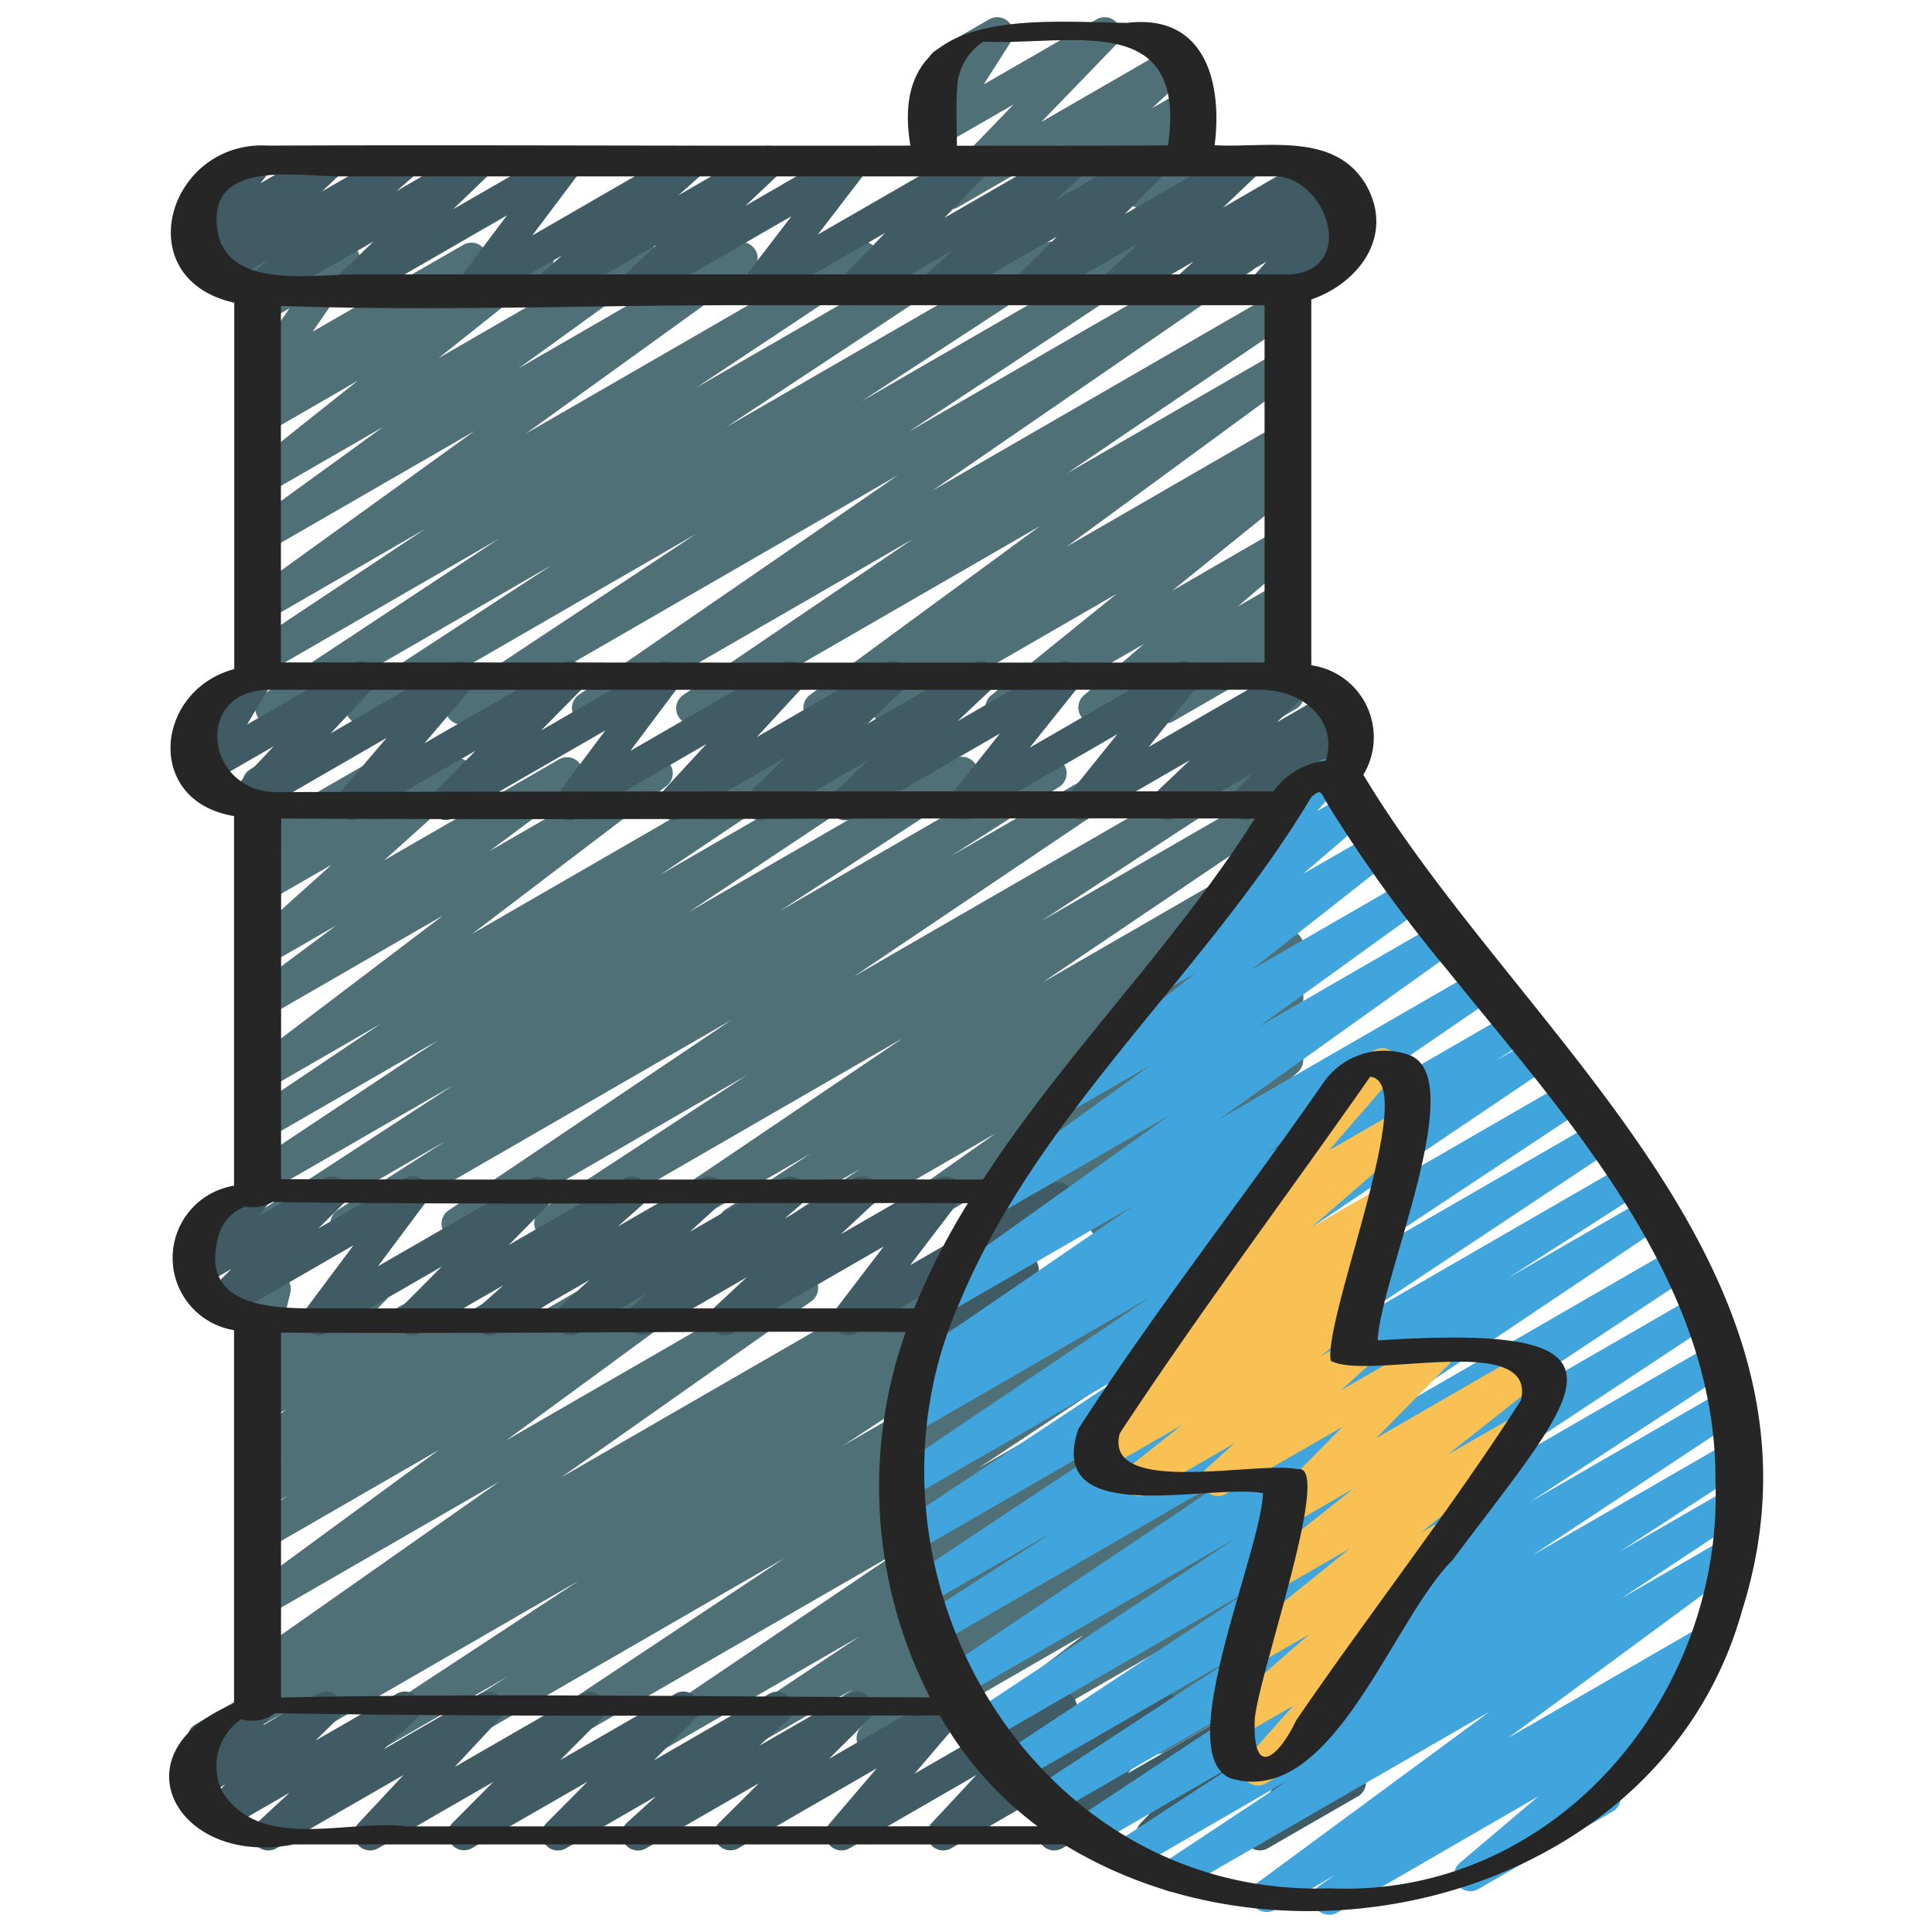 <svg id="Icons" height="512" viewBox="0 0 60 60" width="512" xmlns="http://www.w3.org/2000/svg"><g fill="#4f7077"><path d="m29.51 6.5a.5.5 0 0 1 -.36-.848l2.327-2.408-2.2 1.268a.5.5 0 0 1 -.672-.7l.857-1.343a.5.5 0 0 1 -.582-.228.5.5 0 0 1 .182-.682l1.659-.959a.5.5 0 0 1 .672.7l-.843 1.322 3.508-2.022a.5.5 0 0 1 .609.78l-2.325 2.406 4.03-2.327a.5.5 0 0 1 .591.8l-1.184 1.1.942-.543a.5.5 0 0 1 .686.676l-.637 1.147a.5.5 0 0 1 .47.882l-1.54.887a.5.5 0 0 1 -.686-.676l.636-1.143-3.17 1.832a.5.5 0 0 1 -.59-.8l1.184-1.105-3.314 1.915a.489.489 0 0 1 -.25.069z"/><path d="m8.428 22.5a.5.5 0 0 1 -.276-.917l7.338-4.849-7.21 4.166a.5.5 0 0 1 -.526-.849l5.446-3.621-4.92 2.841a.5.5 0 0 1 -.542-.838l6.991-5.042-6.449 3.723a.5.5 0 0 1 -.544-.837l4.164-3.019-3.62 2.089a.5.5 0 0 1 -.561-.825l3.393-2.7-2.832 1.638a.5.5 0 0 1 -.551-.831l.387-.294a.5.5 0 0 1 -.5-.776l1.376-1.985-.712.411a.5.5 0 0 1 -.724-.585l.214-.651a.479.479 0 0 1 -.17-.181.5.5 0 0 1 .182-.682l.5-.289a.505.505 0 0 1 .566.044.5.5 0 0 1 .159.545l-.092.28 1.507-.866a.5.5 0 0 1 .661.717l-1.374 1.983 4.687-2.7a.5.5 0 0 1 .551.831l-.19.144 1.693-.977a.5.5 0 0 1 .562.824l-3.393 2.7 6.1-3.523a.5.5 0 0 1 .544.837l-4.163 3.006 6.685-3.859a.5.5 0 0 1 .542.838l-6.994 5.044 10.197-5.885a.5.5 0 0 1 .527.85l-5.443 3.614 7.737-4.467a.5.5 0 0 1 .525.85l-7.336 4.847 9.873-5.7a.5.5 0 0 1 .524.852l-6.179 4.034 8.469-4.889a.5.5 0 0 1 .526.85l-7.537 4.991 10.122-5.844a.5.5 0 0 1 .533.845l-9.923 6.829 10.773-6.22a.5.5 0 0 1 .531.847l-7.113 4.831 6.586-3.8a.5.5 0 0 1 .546.836l-7.152 5.246 6.61-3.817a.5.5 0 0 1 .53.847l-.589.4.062-.035a.5.5 0 0 1 .565.821l-3.9 3.152 3.34-1.929a.5.5 0 0 1 .576.813l-1.87 1.6 1.3-.749a.5.5 0 0 1 .587.8l-.45.409a.508.508 0 0 1 .427.094.5.5 0 0 1 .168.536l-.358 1.176a.5.5 0 0 1 .13.918l-.662.382a.5.5 0 0 1 -.729-.576l.3-.992-2.722 1.571a.5.5 0 0 1 -.587-.8l.379-.344-1.991 1.148a.5.5 0 0 1 -.575-.812l1.865-1.595-4.176 2.411a.5.5 0 0 1 -.565-.821l3.9-3.152-6.884 3.976a.5.5 0 0 1 -.529-.847l.589-.4-2.16 1.249a.5.5 0 0 1 -.546-.836l7.146-5.244-10.535 6.084a.5.5 0 0 1 -.532-.847l7.114-4.83-9.837 5.68a.5.5 0 0 1 -.533-.845l9.92-6.827-13.297 7.676a.5.5 0 0 1 -.527-.85l7.541-4.994-10.124 5.847a.5.5 0 0 1 -.523-.852l6.174-4.031-8.463 4.886a.494.494 0 0 1 -.25.067z"/><path d="m8.4 38.5a.5.5 0 0 1 -.274-.919l5.944-3.873-5.79 3.34a.5.5 0 0 1 -.527-.849l5.847-3.887-5.32 3.068a.5.5 0 0 1 -.529-.848l4.085-2.745-3.556 2.053a.5.5 0 0 1 -.552-.831l6.039-4.583-5.487 3.167a.5.5 0 0 1 -.549-.834l2.707-2.016-2.158 1.246a.5.5 0 0 1 -.584-.8l2.6-2.331-2.016 1.158a.5.5 0 0 1 -.59-.8l.584-.543a.5.5 0 0 1 -.731-.547l.3-1.344a.491.491 0 0 1 -.249-.215.5.5 0 0 1 .182-.682l.5-.289a.5.5 0 0 1 .738.543l-.247 1.092 2.838-1.638a.5.5 0 0 1 .59.8l-.585.544 2.33-1.345a.5.5 0 0 1 .584.8l-2.6 2.33 5.435-3.138a.5.5 0 0 1 .549.834l-2.711 2.017 4.944-2.853a.5.5 0 0 1 .553.831l-6.028 4.587 9.382-5.416a.5.5 0 0 1 .529.848l-4.087 2.744 6.231-3.6a.5.5 0 0 1 .527.849l-5.848 3.893 8.213-4.741a.5.5 0 0 1 .524.852l-5.932 3.871 8.176-4.721a.5.5 0 0 1 .519.854l-3.375 2.159 5.223-3.015a.5.5 0 0 1 .529.848l-8.757 5.9 11.688-6.748a.5.5 0 0 1 .523.851l-6.386 4.172 7.375-4.258a.5.5 0 0 1 .53.847l-7.877 5.326 7.351-4.243a.5.5 0 0 1 .524.85l-2.658 1.745 2.137-1.233a.5.5 0 0 1 .527.848l-1.916 1.277 1.391-.8a.5.5 0 0 1 .54.841l-3.352 2.375 2.815-1.625a.5.5 0 0 1 .562.823l-3.568 2.849 3.011-1.739a.5.5 0 0 1 .584.8l-2.062 1.847 1.482-.856a.5.5 0 0 1 .616.773l-.773.834.16-.092a.5.5 0 0 1 .731.569l-.249.877a.49.49 0 0 1 .2.2.5.5 0 0 1 -.183.682l-.5.289a.5.5 0 0 1 -.73-.569l.159-.561-1.962 1.132a.5.5 0 0 1 -.616-.772l.772-.833-2.787 1.608a.5.5 0 0 1 -.579-.811l2.062-1.846-4.6 2.653a.5.5 0 0 1 -.562-.823l3.569-2.849-6.366 3.675a.5.5 0 0 1 -.539-.841l3.353-2.369-5.574 3.218a.5.5 0 0 1 -.528-.849l1.924-1.282-3.694 2.133a.5.5 0 0 1 -.524-.851l2.661-1.748-4.5 2.6a.5.5 0 0 1 -.531-.847l7.881-5.329-10.7 6.179a.5.5 0 0 1 -.523-.851l6.368-4.173-8.7 5.026a.5.5 0 0 1 -.53-.848l8.763-5.9-11.698 6.752a.5.5 0 0 1 -.52-.854l3.356-2.146-5.2 3a.5.5 0 0 1 -.248.07z"/><path d="m8.472 54.5a.5.5 0 0 1 -.267-.923l.6-.38-.528.3a.5.5 0 0 1 -.517-.855l.5-.318a.5.5 0 0 1 -.522-.851l7.762-5.453-7.22 4.166a.5.5 0 0 1 -.546-.836l5.888-4.317-5.342 3.084a.5.5 0 0 1 -.672-.165.5.5 0 0 1 .137-.679l1.183-.821-.648.374a.5.5 0 0 1 -.544-.837l1.035-.752-.491.284a.5.5 0 0 1 -.562-.824l1.159-.926-.6.344a.5.5 0 0 1 -.606-.783l1.016-1.032-.407.234a.5.5 0 0 1 -.736-.55l.291-1.208a.5.5 0 0 1 -.055-.893l.5-.289a.5.5 0 0 1 .737.549l-.228.943 2.591-1.495a.5.5 0 0 1 .606.783l-1.012 1.029 3.142-1.814a.5.5 0 0 1 .563.823l-1.158.926 3.034-1.752a.5.5 0 0 1 .544.837l-1.038.754 2.759-1.593a.5.5 0 0 1 .672.165.5.5 0 0 1 -.137.679l-1.177.817 2.881-1.663a.5.5 0 0 1 .545.836l-5.889 4.317 8.933-5.157a.5.5 0 0 1 .539.842l-7.755 5.46 10.916-6.3a.5.5 0 0 1 .517.855l-.495.314 2.03-1.173a.5.5 0 0 1 .517.856l-.6.381 2.146-1.239a.5.5 0 0 1 .524.851l-6.82 4.481 9.233-5.335a.5.5 0 0 1 .519.855l-2.378 1.514 4.107-2.371a.5.5 0 0 1 .527.849l-7.775 5.168 9.319-5.386a.5.5 0 0 1 .53.847l-8.024 5.421 7.5-4.329a.5.5 0 0 1 .527.848l-4.108 2.737 3.584-2.07a.5.5 0 0 1 .526.849l-1.682 1.118 1.158-.668a.5.5 0 0 1 .528.849l-.375.25a.5.5 0 0 1 .4.886l-3.645 2.8 3.094-1.786a.5.5 0 0 1 .582.806l-2.622 2.342 2.048-1.182a.5.5 0 0 1 .582.807l-.469.418a.493.493 0 0 1 .434.075.5.5 0 0 1 .2.508l-.314 1.489a.5.5 0 0 1 .079.9l-.5.289a.5.5 0 0 1 -.739-.536l.264-1.255-3.107 1.794a.5.5 0 0 1 -.582-.806l.412-.372-2.045 1.179a.5.5 0 0 1 -.582-.8l2.627-2.341-5.45 3.145a.5.5 0 0 1 -.55-.829l3.647-2.8-6.291 3.632a.5.5 0 0 1 -.528-.849l.049-.032-1.53.883a.5.5 0 0 1 -.527-.849l1.677-1.115-3.405 1.966a.5.5 0 0 1 -.527-.849l4.125-2.747-6.233 3.6a.5.5 0 0 1 -.53-.847l8.012-5.412-10.852 6.261a.5.5 0 0 1 -.526-.849l7.785-5.176-10.434 6.028a.5.5 0 0 1 -.518-.855l2.38-1.514-4.107 2.371a.5.5 0 0 1 -.524-.851l6.82-4.481-9.241 5.335a.494.494 0 0 1 -.25.067z"/></g><path d="m8.05 9.47a.5.5 0 0 1 -.328-.878l.6-.523-1.4.811a.5.5 0 0 1 -.6-.794l.578-.555-.571.329a.5.5 0 0 1 -.629-.105.5.5 0 0 1 -.015-.637l.515-.643a.5.5 0 0 1 -.132-.919l1.654-.956a.5.5 0 0 1 .642.742l-.276.35 1.897-1.092a.5.5 0 0 1 .6.794l-.585.551 2.338-1.345a.5.5 0 0 1 .578.81l-.6.524 2.308-1.334a.5.5 0 0 1 .649.131.5.5 0 0 1 -.051.661l-1.153 1.108 3.301-1.9a.5.5 0 0 1 .65.733l-1.49 1.98 4.7-2.713a.5.5 0 0 1 .582.806l-.746.661 2.543-1.467a.5.5 0 0 1 .593.8l-1.056.994 3.1-1.791a.5.5 0 0 1 .647.736l-1.493 1.945 4.659-2.684a.5.5 0 0 1 .61.779l-1.337 1.385 3.753-2.164a.5.5 0 0 1 .587.8l-.91.83 2.828-1.63a.5.5 0 0 1 .6.786l-1.257 1.262 3.552-2.048a.5.5 0 0 1 .595.8l-1.1 1.048 2.74-1.589a.5.5 0 0 1 .584.8l-.533.478.748-.431a.5.5 0 0 1 .623.766l-.453.506a.5.5 0 0 1 .476.879l-2.665 1.543a.5.5 0 0 1 -.623-.765l.451-.506-2.206 1.271a.5.5 0 0 1 -.584-.8l.531-.477-2.22 1.277a.5.5 0 0 1 -.595-.795l1.1-1.048-3.193 1.843a.5.5 0 0 1 -.6-.786l1.261-1.264-3.556 2.05a.5.5 0 0 1 -.587-.8l.91-.83-2.828 1.63a.5.5 0 0 1 -.611-.779l1.337-1.387-3.753 2.166a.5.5 0 0 1 -.647-.736l1.493-1.95-4.655 2.686a.5.5 0 0 1 -.593-.8l1.056-.994-3.103 1.794a.5.5 0 0 1 -.585-.8l.746-.661-2.54 1.461a.5.5 0 0 1 -.649-.733l1.489-1.98-4.7 2.713a.5.5 0 0 1 -.6-.792l1.154-1.108-3.3 1.9a.493.493 0 0 1 -.25.07z" fill="#405b63"/><path d="m36.248 25.47a.5.5 0 0 1 -.345-.863l1.052-1-3.107 1.793a.5.5 0 0 1 -.64-.746l1.492-1.854-4.5 2.6a.5.5 0 0 1 -.64-.744l1.494-1.876-4.54 2.62a.5.5 0 0 1 -.593-.8l1.058-1-3.108 1.8a.5.5 0 0 1 -.6-.793l1.131-1.086-3.252 1.879a.5.5 0 0 1 -.617-.771l1.406-1.524-3.976 2.3a.5.5 0 0 1 -.651-.732l1.488-1.99-4.71 2.717a.5.5 0 0 1 -.606-.784l1.283-1.3-3.606 2.084a.5.5 0 0 1 -.63-.756l1.475-1.728-4.206 2.429a.5.5 0 0 1 -.614-.777l1.318-1.394-2.004 1.158a.5.5 0 0 1 -.679-.69l.728-1.21a.5.5 0 0 1 -.482-.876l1.655-.956a.5.5 0 0 1 .678.69l-.727 1.21 3.3-1.9a.5.5 0 0 1 .613.776l-1.318 1.4 3.757-2.176a.5.5 0 0 1 .63.756l-1.474 1.728 4.3-2.484a.5.5 0 0 1 .606.784l-1.282 1.3 3.609-2.084a.5.5 0 0 1 .65.732l-1.488 1.987 4.711-2.719a.5.5 0 0 1 .617.771l-1.404 1.522 3.977-2.3a.5.5 0 0 1 .6.793l-1.137 1.091 3.26-1.877a.5.5 0 0 1 .593.8l-1.058 1 3.102-1.8a.5.5 0 0 1 .641.744l-1.5 1.876 4.54-2.62a.5.5 0 0 1 .64.746l-1.488 1.854 4.439-2.562a.5.5 0 0 1 .595.795l-1.052 1 1.708-.986a.5.5 0 0 1 .614.777l-.573.605.31-.178a.5.5 0 1 1 .5.865l-3.277 1.884a.5.5 0 0 1 -.614-.776l.574-.606-2.394 1.382a.49.49 0 0 1 -.252.07z" fill="#405b63"/><path d="m19.812 57.47a.5.5 0 0 1 -.336-.87l.9-.817-2.8 1.619a.5.5 0 0 1 -.605-.785l1.275-1.285-3.595 2.068a.5.5 0 0 1 -.6-.785l1.268-1.276-3.575 2.061a.5.5 0 0 1 -.616-.773l1.4-1.5-3.946 2.273a.5.5 0 0 1 -.59-.8l1-.926-2.074 1.2a.5.5 0 0 1 -.6-.789l.679-.669-.674.389a.5.5 0 0 1 -.637-.748l.482-.593a.5.5 0 0 1 -.1-.909l1.654-.955a.5.5 0 0 1 .637.748l-.192.236 1.71-.986a.5.5 0 0 1 .6.789l-.678.668 2.525-1.455a.5.5 0 0 1 .59.8l-1 .927 2.992-1.727a.5.5 0 0 1 .616.773l-1.4 1.5 3.946-2.273a.5.5 0 0 1 .6.785l-1.268 1.274 3.576-2.059a.5.5 0 0 1 .605.785l-1.275 1.285 3.587-2.07a.5.5 0 0 1 .586.8l-.9.817 2.808-1.617a.5.5 0 0 1 .6.787l-1.24 1.233 3.5-2.02a.5.5 0 0 1 .63.757l-1.475 1.726 4.3-2.483a.5.5 0 0 1 .616.773l-1.395 1.5 3.942-2.273a.5.5 0 0 1 .63.757l-1.474 1.718 4.291-2.475a.5.5 0 0 1 .61.778l-1.345 1.4 2.635-1.52a.5.5 0 0 1 .657.722l-1 1.405.819-.472a.5.5 0 0 1 .5.865l-2.815 1.622a.5.5 0 0 1 -.657-.722l1-1.406-3.685 2.128a.5.5 0 0 1 -.61-.778l1.345-1.4-3.779 2.178a.5.5 0 0 1 -.63-.757l1.474-1.718-4.29 2.475a.5.5 0 0 1 -.616-.773l1.395-1.5-3.937 2.273a.5.5 0 0 1 -.63-.757l1.475-1.726-4.3 2.483a.5.5 0 0 1 -.6-.787l1.24-1.232-3.5 2.019a.49.49 0 0 1 -.256.07z" fill="#405b63"/><path d="m15.2 41.47a.5.5 0 0 1 -.332-.874l.768-.683-2.584 1.487a.5.5 0 0 1 -.605-.785l1.273-1.281-3.581 2.066a.5.5 0 0 1 -.652-.731l1.489-1.995-3.96 2.285a.5.5 0 0 1 -.6-.788l.773-.763-.845.487a.5.5 0 0 1 -.646-.738l.526-.68a.5.5 0 0 1 -.157-.923l1.655-.954a.5.5 0 0 1 .645.738l-.329.427 2.022-1.165a.5.5 0 0 1 .6.788l-.772.761 2.687-1.549a.5.5 0 0 1 .652.731l-1.489 1.995 4.725-2.726a.5.5 0 0 1 .6.785l-1.263 1.279 3.576-2.064a.5.5 0 0 1 .582.806l-.768.683 2.581-1.489a.5.5 0 0 1 .587.8l-.928.85 2.861-1.65a.5.5 0 0 1 .575.812l-.5.432 2.153-1.244a.5.5 0 0 1 .59.8l-1 .932 3-1.73a.5.5 0 0 1 .648.736l-1.492 1.954 4.352-2.512a.5.5 0 0 1 .6.787l-1.376 1.374a.5.5 0 0 1 .172.926l-2.666 1.533a.5.5 0 0 1 -.6-.786l1.071-1.07-3.218 1.856a.5.5 0 0 1 -.648-.736l1.492-1.954-4.663 2.69a.5.5 0 0 1 -.591-.8l1-.932-3 1.73a.5.5 0 0 1 -.575-.812l.5-.432-2.148 1.246a.5.5 0 0 1 -.588-.8l.929-.85-2.862 1.65a.49.49 0 0 1 -.246.07z" fill="#405b63"/><path d="m41.275 59.462a.5.5 0 0 1 -.281-.914l.468-.318-1.874 1.083a.5.5 0 0 1 -.547-.835l7.22-5.322-9.593 5.538a.5.5 0 0 1 -.526-.849l3.858-2.555-4.845 2.8a.5.5 0 0 1 -.523-.852l3.919-2.561-4.672 2.7a.5.5 0 0 1 -.527-.85l6.478-4.285-7.23 4.17a.5.5 0 0 1 -.524-.85l6.203-4.062-6.729 3.883a.5.5 0 0 1 -.526-.85l7.82-5.167-8.267 4.772a.5.5 0 0 1 -.526-.85l8.323-5.511-8.61 4.971a.5.5 0 0 1 -.529-.848l9.586-6.434-9.746 5.627a.5.5 0 0 1 -.52-.854l4.168-2.676-4 2.311a.5.5 0 0 1 -.527-.85l8.038-5.336-7.817 4.512a.5.5 0 0 1 -.526-.849l7.2-4.767-6.797 3.916a.5.5 0 0 1 -.529-.847l7.959-5.37-7.335 4.235a.5.5 0 0 1 -.52-.853l1.05-.674-.268.154a.5.5 0 0 1 -.532-.844l7.074-4.849-5.737 3.312a.5.5 0 0 1 -.541-.84l7.385-5.275-5.186 2.994a.5.5 0 0 1 -.543-.838l5.143-3.715-2.37 1.368a.5.5 0 0 1 -.56-.825l4.323-3.4-.734.424a.5.5 0 0 1 -.576-.811l2.58-2.223a.484.484 0 0 1 -.245-.163.5.5 0 0 1 .012-.646l1.587-1.8a.435.435 0 0 1 -.038-.057.5.5 0 0 1 .183-.682l1.1-.636a.5.5 0 0 1 .625.763l-.7.79.946-.545a.5.5 0 0 1 .576.811l-1.948 1.678 2.168-1.251a.5.5 0 0 1 .559.825l-4.324 3.4 4.822-2.783a.5.5 0 0 1 .543.838l-5.143 3.714 5.613-3.24a.5.5 0 0 1 .541.84l-7.382 5.276 8.028-4.635a.5.5 0 0 1 .533.845l-7.072 4.847 7.6-4.385a.5.5 0 0 1 .52.853l-1.039.667 1.187-.685a.5.5 0 0 1 .529.846l-7.968 5.376 8.475-4.892a.5.5 0 0 1 .527.849l-7.193 4.765 7.585-4.379a.5.5 0 0 1 .526.85l-8.037 5.336 8.419-4.861a.5.5 0 0 1 .521.854l-4.166 2.676 4.3-2.485a.5.5 0 0 1 .528.848l-9.585 6.434 9.919-5.727a.5.5 0 0 1 .675.17.5.5 0 0 1 -.149.68l-8.328 5.513 8.478-4.893a.5.5 0 0 1 .525.849l-7.814 5.165 7.812-4.51a.5.5 0 0 1 .523.85l-6.208 4.066 6.016-3.473a.5.5 0 0 1 .675.17.5.5 0 0 1 -.149.68l-6.471 4.281 6.11-3.528a.5.5 0 0 1 .524.852l-3.928 2.564 3.384-1.954a.5.5 0 0 1 .527.85l-3.859 2.556 3.164-1.827a.5.5 0 0 1 .546.835l-7.216 5.32 5.982-3.454a.5.5 0 0 1 .531.846l-1.031.7a.511.511 0 0 1 .448.211.5.5 0 0 1 -.086.669l-2.819 2.385a.5.5 0 0 1 .212.932l-4.174 2.41a.5.5 0 0 1 -.573-.814l2.447-2.071-6.258 3.618a.5.5 0 0 1 -.25.062z" fill="#40a5dd"/><path d="m39.07 55.451a.5.5 0 0 1 -.373-.833l1.467-1.644-1.619.934a.5.5 0 0 1 -.578-.81l2.7-2.348-1.62.935a.5.5 0 0 1 -.564-.823l3.442-2.775-2.372 1.369a.5.5 0 0 1 -.553-.824l3.036-2.405-2 1.157a.5.5 0 0 1 -.605-.784l2.255-2.284-3.624 2.084a.5.5 0 0 1 -.585-.8l.857-.775-2.734 1.575a.5.5 0 0 1 -.561-.824l1.672-1.325-2.387 1.378a.5.5 0 0 1 -.546-.836l1.311-.962a.5.5 0 0 1 -.508-.855l1.8-1.332a.5.5 0 0 1 -.254-.874l3.203-2.77-.135.077a.5.5 0 0 1 -.628-.76l2.779-3.205a.466.466 0 0 1 -.078-.1.5.5 0 0 1 .182-.683l1.229-.709a.5.5 0 0 1 .628.76l-2.035 2.347 2.084-1.2a.5.5 0 0 1 .578.81l-3.2 2.774 2.078-1.2a.5.5 0 0 1 .547.835l-1.028.76.137-.079a.5.5 0 0 1 .546.836l-1.3.954.4-.23a.5.5 0 0 1 .561.824l-1.675 1.319.923-.532a.5.5 0 0 1 .585.8l-.859.776 2.738-1.574a.5.5 0 0 1 .6.784l-2.255 2.283 4.7-2.714a.5.5 0 0 1 .561.824l-3.035 2.4 2.042-1.172a.5.5 0 0 1 .563.822l-3.437 2.773.551-.318a.5.5 0 0 1 .578.811l-2.776 2.407a.5.5 0 0 1 .516.168.5.5 0 0 1 -.015.648l-2.309 2.589a.551.551 0 0 1 .059.084.5.5 0 0 1 -.182.683l-1.228.709a.489.489 0 0 1 -.25.07z" fill="#f9c153"/><path d="m41.1 33.624c-2.5 3.6-5.243 7.087-7.612 10.756-1.053 3.136 4.052 1.68 5.734 1.992-.067 1.88-2.879 8.135-.987 8.861 3.147.92 4.977-4.9 6.878-6.786 3.909-5.243 6.325-7.387-2.327-6.819.066-1.873 2.88-8.138.987-8.861a2.3 2.3 0 0 0 -2.673.857zm1.456-.182c1.555.148-1.443 7.423-1.231 8.815 1.106.64 6.413-.948 5.91 1.228-2.164 3.373-4.7 6.61-6.984 9.947-.481 1.026-1.331 1.893-1.286.055-.022-1.089 2.493-8.09 1.334-7.859-1.189-.279-6.045.88-5.525-1.113 2.442-3.715 5.226-7.427 7.777-11.073z" fill="#262626"/><path d="m7.275 20.779c-2.472.666-2.8 4.106-.006 4.565v11.479a2.273 2.273 0 0 0 0 4.487v11.6c-3.739 1.511-1.782 5.084 1.849 4.37h23.925c7.314 4.5 18.607 1.482 21.053-7.243 3.355-10.592-6.923-17.909-11.756-25.976a2.257 2.257 0 0 0 -1.616-3.4v-11.361c1.454-.5 2.583-1.957 1.718-3.526-.966-1.7-3.1-1.175-4.72-1.263.247-1.959-.3-4.092-2.72-3.8-2.933-.045-7.462-.526-6.728 3.811-6.649.016-13.3-.026-19.946 0-3.1-.182-4.4 4.133-1.053 4.879zm15.835-11.301h16.162v11.094c-10.183.015-20.366 0-30.548 0v-11.072c4.776.171 9.609-.022 14.386-.022zm-14.379 16.943v-1c10.079.051 20.159-.029 30.238 0-2.505 3.961-5.84 7.22-8.441 11.21-7.268-.007-14.528.015-21.8-.01zm-1.97 12.073a1.352 1.352 0 0 1 .866-1.028 1.139 1.139 0 0 0 .832-.137c7.2.1 14.4.01 21.6.038a22 22 0 0 0 -1.669 3.266h-18.616c-1.315 0-3.538-.057-3.013-2.139zm1.966 2.891c6.466.043 12.932-.053 19.4-.018a14.36 14.36 0 0 0 .753 11.347c-6.715-.017-13.441-.135-20.152.005zm3.9 15.335c-1.833-.227-4.441.777-5.677-1a1.766 1.766 0 0 1 .544-2.329 1.2 1.2 0 0 0 1.056-.186c6.89.122 13.747.06 20.639.072a11.167 11.167 0 0 0 3.036 3.44zm32.307-26.612c3.681 4.572 8.39 9.627 8.34 15.884.252 6.723-5.03 12.959-11.977 12.652-9.33.3-15.13-9.982-11.5-18.189 2.484-5.966 7.668-10.249 10.93-15.707.339-.284.277-.132.549.3a44.791 44.791 0 0 0 3.658 5.06zm-3.76-6.488a2.383 2.383 0 0 0 -1.63.957c-10.369 0-20.635-.006-31.006.023-2.154-.058-2.509-3.088-.261-3.177h19.523c3.81.008 7.621-.012 11.43 0 1.276.037 2.328.977 1.944 2.197zm-11.448-20.92a1.8 1.8 0 0 1 .807-1.405c2.794.115 6.345-.987 5.741 3.221-2.186.014-4.37.009-6.555.01-.008-.612-.031-1.226.007-1.826zm-19.188 2.778q14.593 0 29.189 0c1.527.2 2.373 2.87.361 3.044h-29.1c-1.327 0-3.965.478-4.237-1.392-.321-2.201 2.509-1.652 3.787-1.652z" fill="#262626"/></svg>